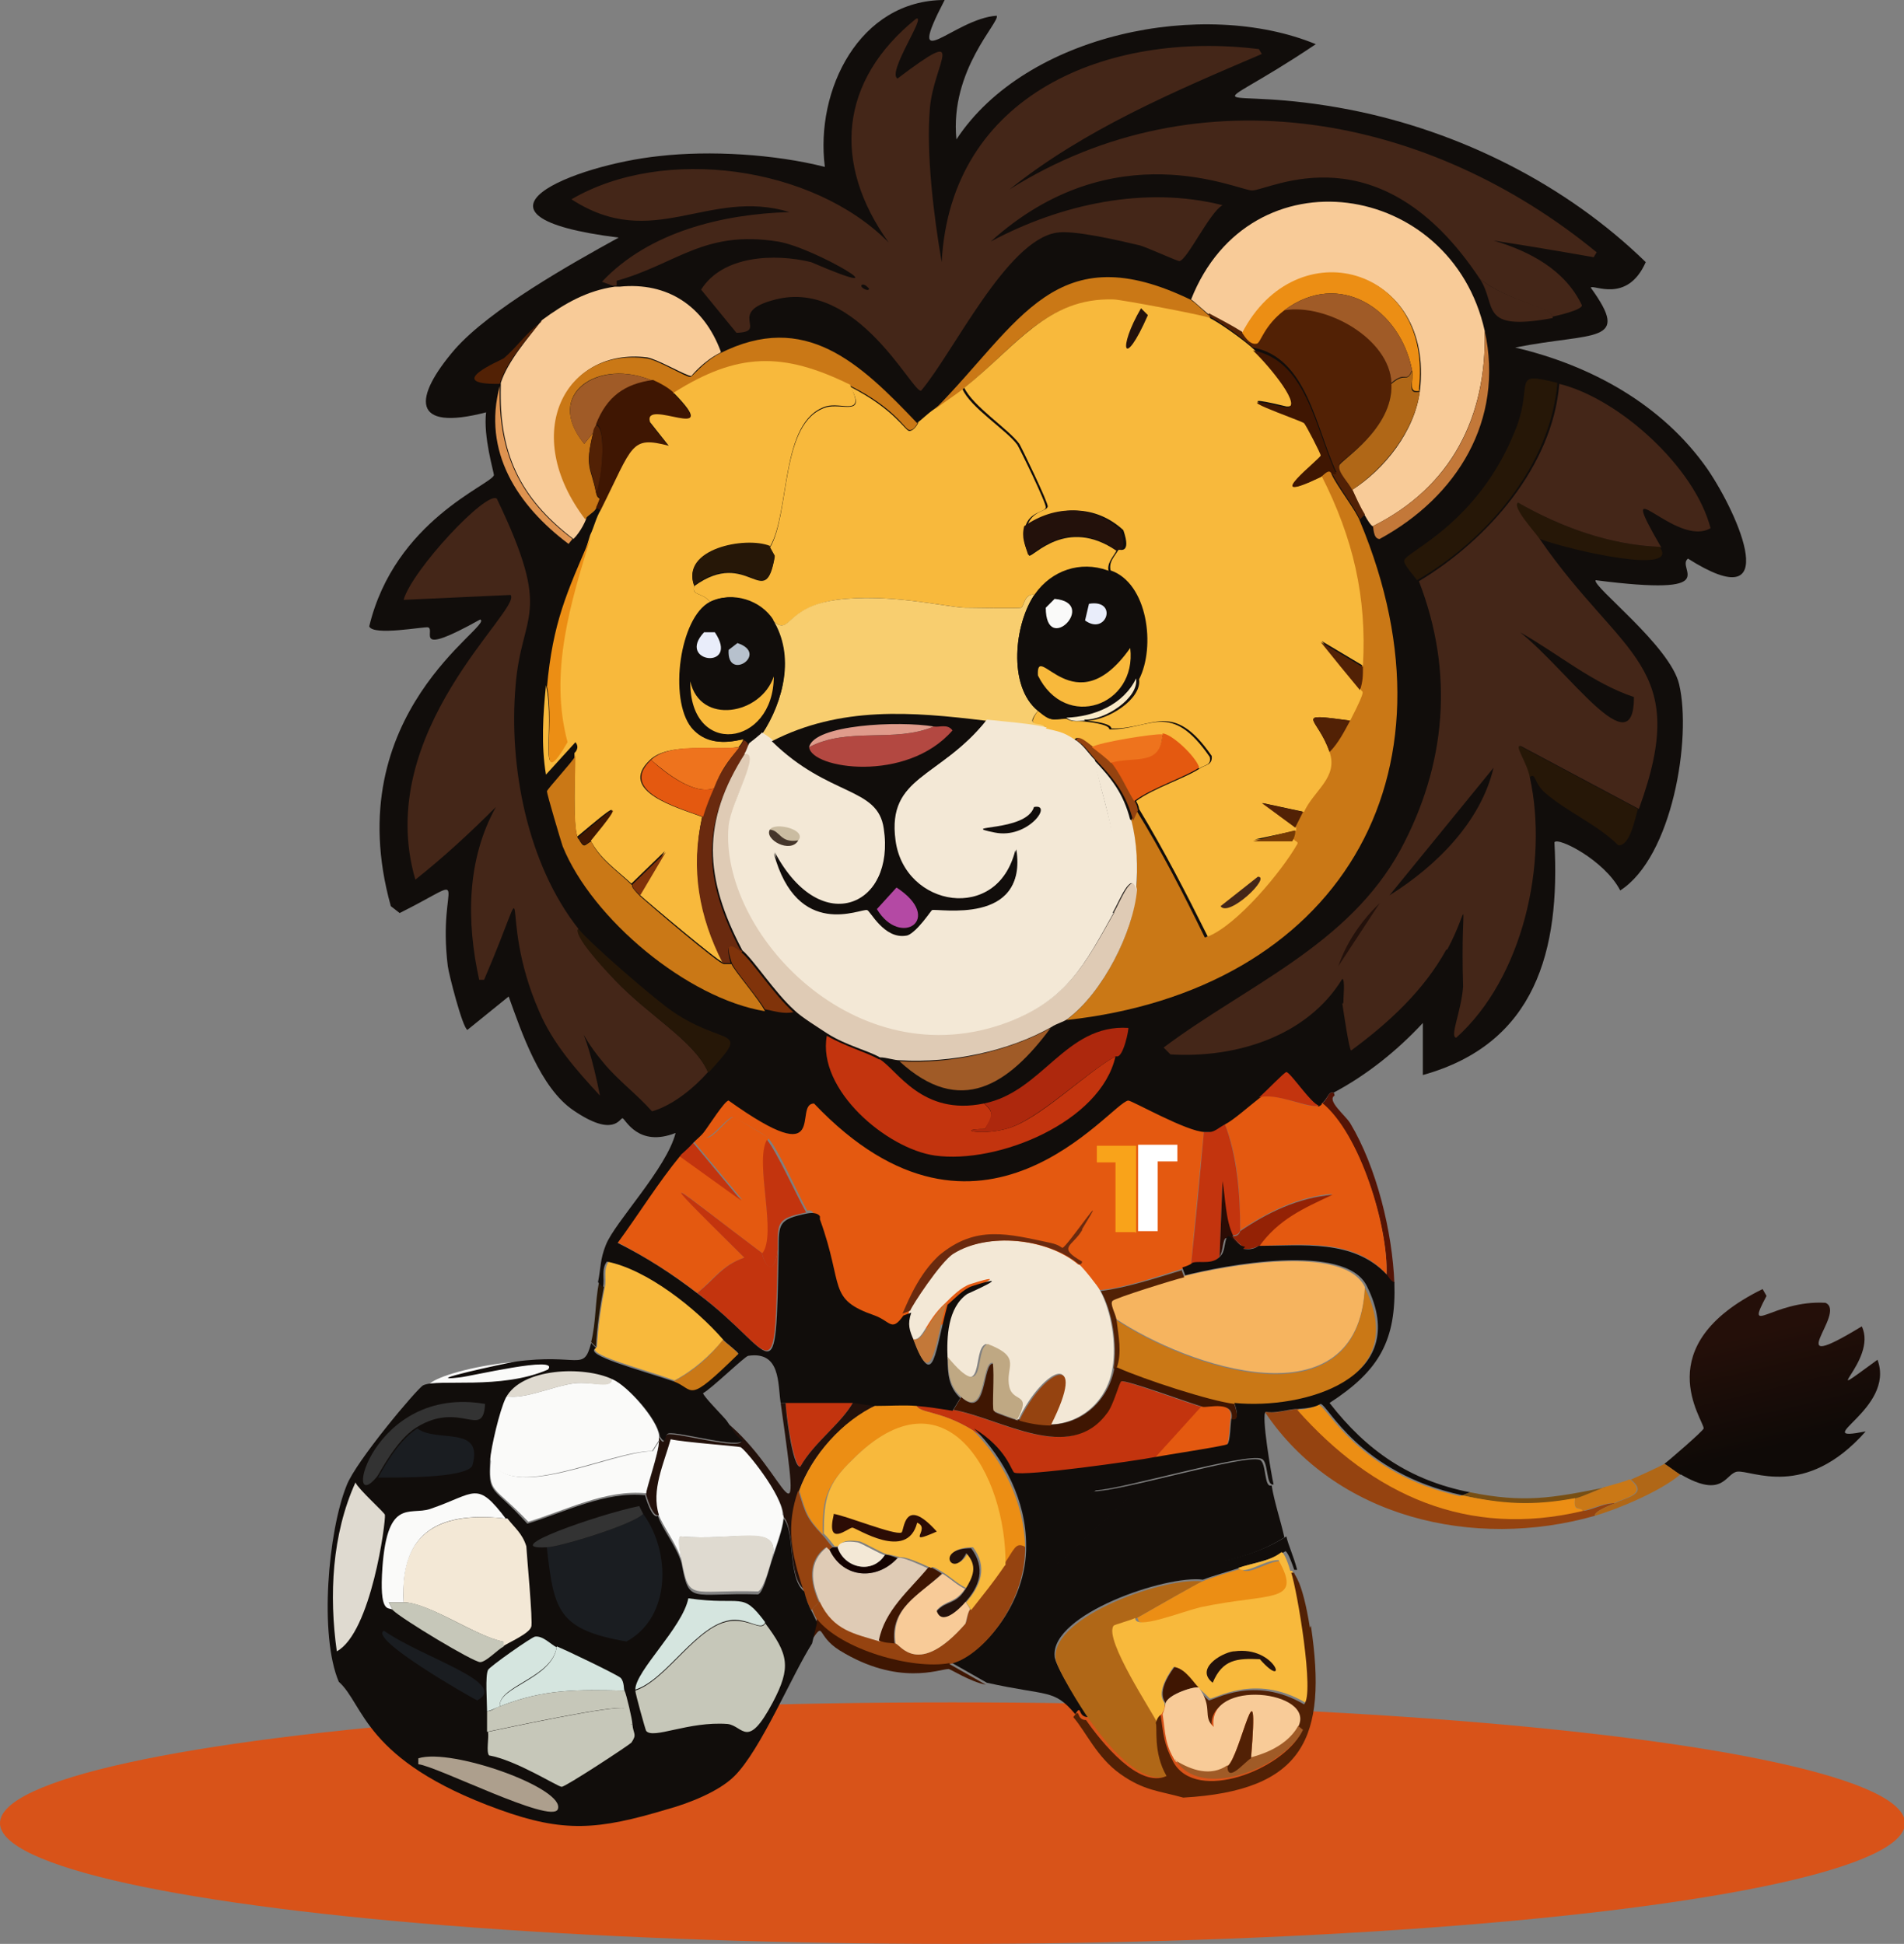 <?xml version="1.0" encoding="UTF-8"?> <svg xmlns="http://www.w3.org/2000/svg" xmlns:xlink="http://www.w3.org/1999/xlink" version="1.1" viewBox="0 0 193.9 198"><rect x="0" y="0" width="193.9" height="198" fill="#808080" stroke="none"/><defs><style> .cls-1 { fill: #ca7816; } .cls-2 { fill: #1a1d21; } .cls-3 { fill: #753a05; } .cls-4 { fill: #c37839; } .cls-5 { fill: #faebc8; } .cls-6 { fill: #b449a4; } .cls-7 { fill: #954310; } .cls-8 { fill: #b7c1cd; } .cls-9 { fill: #f6b45f; } .cls-10 { fill: #45362b; } .cls-11 { fill: #23110b; } .cls-12 { fill: #dfdad0; } .cls-13 { fill: #de9350; } .cls-14 { fill: url(#linear-gradient); } .cls-15 { fill: #c6c7b9; } .cls-16 { fill: #a05b27; } .cls-17 { fill: #80330a; } .cls-18 { fill: #6a2a0f; } .cls-19 { fill: #541406; } .cls-20 { fill: #f9a31a; } .cls-21 { fill: #442618; } .cls-22 { fill: #522105; } .cls-23 { fill: #2c0c05; } .cls-24 { fill: #ec8e14; } .cls-25 { fill: #fff; } .cls-26 { fill: #f3e8d6; } .cls-27 { fill: #140200; } .cls-28 { fill: #ee731d; } .cls-29 { fill: #bfa883; } .cls-30 { fill: #e45910; } .cls-31 { fill: #ad9f8d; } .cls-32 { fill: #f8b93c; } .cls-33 { fill: #c3340e; } .cls-34 { fill: #fafaf9; } .cls-35 { fill: #b34841; } .cls-36 { fill: #d5e5df; } .cls-37 { fill: #110d0b; } .cls-38 { fill: #b06717; } .cls-39 { fill: #3f1602; } .cls-40 { fill: #784f14; } .cls-41 { fill: #e09b8b; } .cls-42 { fill: #261707; } .cls-43 { fill: #f8ce6f; } .cls-44 { fill: #dfcbb5; } .cls-45 { fill: #ad280d; } .cls-46 { fill: #333; } .cls-47 { fill: #d85319; } .cls-48 { fill: #e9edfa; } .cls-49 { fill: #942205; } .cls-50 { fill: #cabca1; } .cls-51 { fill: #f8cb98; } </style><linearGradient id="linear-gradient" x1="178.4" y1="135.9" x2="181.1" y2="147.3" gradientUnits="userSpaceOnUse"><stop offset="0" stop-color="#240f09"></stop><stop offset="1" stop-color="#0f0a07"></stop></linearGradient></defs><g><g id="Layer_1"><g><ellipse class="cls-34" cx="49.9" cy="140.3" rx="6.5" ry="1.2" transform="translate(-22.4 10.1) rotate(-9.5)"></ellipse><g><ellipse class="cls-47" cx="97" cy="185.7" rx="97" ry="12.3"></ellipse><g><path class="cls-14" d="M171.1,150.2c-.5-.3-1-.7-1.6-1.1.3-.2,3.9-3.3,4-3.6,0-.9-5.8-8.4,6-14.2l.4.7c-2.3,4.3.6.4,6,.7,2.3,1-5,7.7,3.7,2.4,1.7,3.5-5.1,8.3,1.6,3.4,1.9,5.1-7.3,8.5-1.2,7.3-6.2,7-11.6,3.9-13.1,4.1-1.2.2-1.4,2.8-5.7.3Z"></path><path class="cls-19" d="M135.9,111.6c-.8.5,1.1,2,1.6,2.8,2.7,4.5,4.3,11.1,4.5,16.3-.4,0-.6-.6-.8-.8.2-4.8-2.7-14.4-6.6-17.5.5-.3.6-.9.9-1.1.4-.2.4.3.4.3Z"></path><path class="cls-30" d="M122.6,115.3q-.7,6.7-1.3,13.5c0,0,0,.2-1.1.5-2.6.8-5.7,1.9-8.2,2.1-.2-.4-1.8-2.4-2.1-2.6.3,0,.2-.3.3-.3,1,0,6.2-3.2,6.4-3.6.9-3-1.4,5.3-3.1,5.3-1.2,0-3.7,1.9-3.8,1.9-5.4.2-15.5,3.7-20.9,4.2-.2,0-.6-.6-1.6,0-.1,0-.1,0-.3.3-.6-.9-1.7-7.7-2.7-7.7-1.7,0,.3-4.2-1.4-4.1,0,0,.5-1.7-.6-1.5-.9-1.6-3-6.4-4-7.4-.1-.2-3.4-2.1-3.6-2.1-.7,0-3.1,3.6-3,1.3.4-.4,2.1-3.1,2.5-3.2,10.5,7.4,6.6.2,8.7.3,17,18,30.2,0,32-.3.4,0,6,3.1,7.8,3.2Z"></path><path class="cls-30" d="M134.3,112.6c.4-.2.2-.3.3-.3,3.9,3.1,6.8,12.7,6.6,17.5-3.3-3.7-8.6-3-13-2.9,2-2.8,4.5-3.9,7.5-5.3-3.5.3-6.5,1.8-9.4,3.7,0-3.6-.2-7.5-1.6-10.9.9-.4,2.5-1.9,3.4-2.6,1.7-.7,5.1,1.2,6.1.8Z"></path><path class="cls-30" d="M78.2,116.1c-1.4,2.4,1,9.8-.5,11.6-9.2-6.9-12-9.7-1.9.4-2.3.8-3,2.1-4.8,3.6-2.6-2-5.3-3.7-8.2-5.2,2.1-3,4-6,6.4-8.9l6.4,4.6-5-6c.3-.4.7-.7,1.1-1.1,0,2.3,2.3-1.3,3-1.3.2,0,3.4,2,3.6,2.1Z"></path><path class="cls-33" d="M122.4,143.3l-4.8,5.3c-2,.3-13.5,2-14.4,1.6-.3-.1-.7-2.4-4.1-4.5-3.4-2.1-5.5-1.7-5.8-2.6,1.2.1,2.5.3,3.7.5,4.9.9,11.8,5.5,15.6.4.6-.8,1.3-3.2,1.5-3.3.4-.2,7.3,2.4,8.3,2.6Z"></path><path class="cls-33" d="M77.6,127.7c.6,2,1.4,1.6,1.6-.5-.3,15.6-.2,10.5-8.2,4.5,1.8-1.4,2.5-2.8,4.8-3.6-10.2-10.1-7.3-7.3,1.9-.4Z"></path><path class="cls-33" d="M123.2,115.3c1.3,2.1,1,3,1.3,5l-.3,7.7c-.9,1.1-2.2.6-2.9.8q.7-6.7,1.3-13.5c.2,0,.4,0,.5,0Z"></path><path class="cls-33" d="M82.1,123.5c-3,.6-2.9,1-2.9,3.7-.2,2.1-1,2.6-1.6.5,1.6-1.9-.8-9.3.5-11.6.9,1,3.1,5.8,4,7.4Z"></path><path class="cls-33" d="M86.9,142.8c-1.2,2.2-4,4.1-5.4,6.6-.7,0-1.5-5.8-1.5-6.6,2.3,0,4.6,0,6.9,0Z"></path><path class="cls-33" d="M126.3,125.3s-.1.6-.8.5c-.8-1.6-.8-3.8-1.1-5.6-.4-2,0-2.9-1.3-5,.5,0,1-.5,1.6-.8,1.3,3.3,1.6,7.3,1.6,10.9Z"></path><g><g><path class="cls-34" d="M79.8,154.4c0,.9-.7,3-1.1,4,.6-3.2-3.9-1.4-9.4-1.9-.3.1,0,1.8.1,2.4-.5-1.7-1.9-3.4-2.4-4.8-.8-2.5.4-5.2,1.2-7.7,1.4.3,6.8.7,7.1.8.4.2,4.4,5,4.4,7.1Z"></path><path class="cls-12" d="M78.7,158.4c-.2.7-.9,3.5-1.5,3.7-6.9-.2-7,1.1-7.8-3.2-.1-.6-.5-2.2-.1-2.4,5.5.5,10-1.4,9.4,1.9Z"></path></g><path class="cls-11" d="M80,142.8c0,.8.7,6.7,1.5,6.6,1.4-2.5,4.2-4.4,5.4-6.6.8,0,1.6.2,2.4.3-3.5,1.7-6.6,5.1-7.9,8.7-1.3,3.5-.7,6.4.5,10.1-1.7-1.3-.9-6.1-2.1-7.4,0-2.2-4-7-4.4-7.1-.3-.1-5.8-.5-7.1-.8-.7,2.5-2,5.2-1.2,7.7-.6.4-1.3-2-1.3-2.1,0-.5,1.3-4.2,1.3-5.3,0-.2,0-.4,0-.5.7,1.1.4-.1.9-.3,1-.2,7.3,1.6,7.5.7-.8-.5-1.1-1.3-1.6-2,6.4,5.2,7.9,14.4,5.6-1.9h.5Z"></path><g><path class="cls-34" d="M67.1,146.2c0,.2,0,.4,0,.5l-.7,1.1c-4.4,0-14.6,5.4-16.5.8,0-1.4,1-5.1,1.6-6.4,1.9.4,4.7-1,7-1.3,1.8-.2,3.9.6,3.8-.5,1.5.7,4.6,4.1,4.8,5.8Z"></path><path class="cls-34" d="M67.1,146.8c0,1.1-1.3,4.8-1.3,5.3-4.1-.4-8.1,1.7-12,2.9-3.6-3.8-4.1-2.8-3.8-6.4,1.9,4.6,12.1-.7,16.5-.8l.7-1.1Z"></path><path class="cls-12" d="M62.3,140.4c.1,1.2-2,.3-3.8.5-2.3.3-5.1,1.7-7,1.3,1.5-3.1,7.9-3.2,10.9-1.9Z"></path></g></g><g><path class="cls-42" d="M61.5,131.1c-.4,2-.7,4-.8,6.1l-.5-.5c.5-2,.4-4.1.8-6.1l.5.5Z"></path><path class="cls-32" d="M73.7,136.4c-1.4,1.7-3.1,3.2-5,4.2-3.6-1.3-9.3-2.7-7.9-3.4.1-2,.4-4.1.8-6.1.2-.8-.2-1.8.4-2.6,4.1.9,9.1,4.8,11.8,7.9Z"></path><path class="cls-1" d="M68.6,140.7c2-1,3.7-2.5,5-4.2.2.2,1.6,1.2,1.6,1.5-5.4,5.3-4.4,3.6-6.6,2.8Z"></path></g><path class="cls-33" d="M69.2,117.6c.1-.2.5-.4,1.3-1.3l5,6-6.4-4.6Z"></path><g><path class="cls-7" d="M161.3,153.9c1.1-.2,2.1-.8,3.2-.8-.7.3-2.1.8-2.1,1.3-12.3,3.5-26.4.2-33.6-10.6,1.2.2,2.3-.2,3.4-.3,7.7,8.7,17.5,13.1,29.1,10.3Z"></path><path class="cls-38" d="M169.5,149.1c.5.3,1,.7,1.6,1.1-2,1.7-6.3,3.5-8.7,4.2,0-.5,1.4-1,2.1-1.3,1.2-.6,3.4-.9,1.6-2.4.7-.3,2.9-1.3,3.4-1.6Z"></path><path class="cls-1" d="M166,150.7c1.8,1.5-.4,1.8-1.6,2.4-1.1,0-2.1.5-3.2.8-.3-.5-1,.1-.8-1.3.8-.2,2.2-.8,2.9-1.1.7-.2,2.2-.6,2.6-.8Z"></path><path class="cls-40" d="M163.4,151.5c-.7.2-2.1.9-2.9,1.1-4.4.9-7.3.7-11.6-.3l.8-.3c5.5,1.1,8.3.6,13.8-.5Z"></path><path class="cls-24" d="M148.8,152.3c4.3.9,7.2,1.1,11.6.3-.2,1.5.5.8.8,1.3-11.7,2.8-21.4-1.6-29.1-10.3,1.8-.1,2.1-.6,2.2-.5.9.2,4,7,14.4,9.3Z"></path></g><path class="cls-30" d="M125.3,144.6c-.1.5-.1,2.4-.4,2.6-.3.3-6.3,1.2-7.3,1.3l4.8-5.3c.5.1,3.3-.6,2.9,1.3Z"></path><path class="cls-49" d="M128.2,126.9c-.1,0-.5.4-1.6.3-.2-.5-.8-.8-1.1-1.3.7.1.8-.5.8-.5,2.8-1.9,5.9-3.4,9.4-3.7-3,1.4-5.5,2.5-7.5,5.3Z"></path><g><path class="cls-9" d="M139,131.1c-.7,14.1-18.1,8.1-25.4,3.2,0-.5-.7-1.5-.4-1.9.2-.3,6.4-2.2,7.3-2.4,4-1,16.3-3.4,18.5,1.1Z"></path><path class="cls-1" d="M125.5,143.1c-2.5-.3-9.2-2.5-11.9-3.7.6-1.7.2-3.4,0-5,7.3,4.9,24.7,10.9,25.4-3.2,4.7,9.4-6.4,12.6-13.5,11.9Z"></path><path class="cls-22" d="M120.3,129.3l.3.8c-.9.2-7,2.1-7.3,2.4-.3.3.3,1.3.4,1.9.2,1.7.6,3.4,0,5h-.3c.4-2.4-.1-5.8-1.3-7.9,2.5-.3,5.6-1.3,8.2-2.1Z"></path></g><path class="cls-23" d="M125.5,125.9c.3.5.8.8,1.1,1.3-1-.2-1.4-1.1-1.7-1.1-.4,0-.3,1.3-.7,1.9l.3-7.7c.3,1.7.3,4,1.1,5.6Z"></path><g><path class="cls-37" d="M126.6,127.2c1.1.2,1.5-.3,1.6-.3,4.4,0,9.6-.7,13,2.9.2.2.4.7.8.8.2,5.9-1.5,9-6.6,12.3,3.8,4.9,8.2,7.9,14.3,9.1l-.8.3c-10.5-2.3-13.6-9.1-14.4-9.3-.1,0-.4.4-2.2.5-1.1,0-2.3.5-3.4.3-.5.2.6,6.6.8,7.4-.8.2-.5-2.3-1.2-2.6-1.5-.7-14.2,3.1-16.9,3.2-2.1,1.3,3.4-.2,3.8.4l-7.7,7.1c7.6.3,16.6,1.4,23.3-2.8.2.9.7,1.9,1.1,3.4h-.3c-.1-.3-.6-1.8-.9-1.9-1.3.9-2.9,1.1-4.4,1.6-1.1.4-3,.9-4,1.3-3.7-.5-15.5,3.5-15.1,7.8,0,.9,2.7,5.1,3.4,6.2-1.1,0-.6-1.4-1.3-.3-2.2-2.6-2.7-1.8-9-3.2l-3.7-2.1c3.1-.6,7.8-5.9,7.7-11.9,0-4.5-2.2-8.8-5.3-11.9,3.4,2.1,3.8,4.4,4.1,4.5,1,.4,12.4-1.2,14.4-1.6,1-.2,7-1.1,7.3-1.3.3-.3.3-2.1.4-2.6,0,0,1,.4.3-1.6,7.1.7,18.2-2.5,13.5-11.9-2.2-4.5-14.6-2.1-18.5-1.1l-.3-.8c1-.3,1-.5,1.1-.5.8-.2,2.1.3,2.9-.8.4-.5.3-1.8.7-1.9.3,0,.7.9,1.7,1.1Z"></path><g><path class="cls-37" d="M129.5,151.3c.3,1.8.9,3.5,1.3,5.3-6.7,4.2-15.7,3.1-23.3,2.8l7.7-7.1c-.5-.6-5.9.9-3.8-.4,2.8,0,15.4-3.8,16.9-3.2.7.3.4,2.9,1.2,2.6Z"></path><path class="cls-37" d="M128.6,153.6c3.5,1.7-5.8,2.9-9.7,2.8-.4-1.2,8.5-2.5,9.7-2.8Z"></path></g></g><g><path class="cls-26" d="M109.9,128.8c.4.3,1.9,2.2,2.1,2.6,1.2,2.2,1.7,5.5,1.3,7.9-.5,3.3-3.1,5.7-6.4,5.8,3.9-7.7-.6-5.9-3.2-.5,0,0-.2,0-.3,0,1.5-2.8-.4-1.7-.8-3.3-.5-2.1,1.4-3-2.2-4.4-1.5.5.1,6.4-4.1,1.3-.1-2.2,0-5.3,2-6.6.2-.1,5.2-2.3.5-.8-.9.3-1.8,1.2-2.5,1.9-2.1,1.9-2.3,4-3.4,3.7-.4-1.1-.6-1.7-.3-2.9.1-.4,3.1-5,4.4-5.8,3.5-2.2,9.6-1.6,12.8,1.1Z"></path><path class="cls-39" d="M103.6,144.6c0,0,.2,0,.3,0,1,.3,2.1.6,3.2.5,3.2-.1,5.8-2.5,6.4-5.8h.3c2.7,1.2,9.4,3.4,11.9,3.7.7,2-.2,1.5-.3,1.6.4-2-2.4-1.2-2.9-1.3-1.1-.3-7.9-2.8-8.3-2.6-.2,0-.8,2.5-1.5,3.3-3.8,5.1-10.7.5-15.6-.4l.8-1.3c2.7,2.5,2.1-3.7,3.3-3.4.3,1.2,0,4.6.1,4.9,0,.1,2,.8,2.4.9Z"></path><path class="cls-29" d="M103.6,144.6c-.4-.1-2.3-.8-2.4-.9-.2-.3.1-3.7-.1-4.9-1.2-.2-.6,5.9-3.3,3.4-1.2-1.1-1.2-2.5-1.3-4,4.2,5.1,2.6-.9,4.1-1.3,3.6,1.4,1.7,2.3,2.2,4.4.4,1.6,2.3.5.8,3.3Z"></path><path class="cls-18" d="M110.2,125.3c-1,1.7-2.6,1.7,0,3.2,0,0,0,.3-.3.3-3.2-2.7-9.3-3.3-12.8-1.1-1.3.8-4.3,5.4-4.4,5.8l-.8.3c.2-.3,1.3-3.5,3.4-5.6.1-.1.3-.3.3-.3,3.8-3.2,7.1-2.2,11.4-1.3.9.2,1.1.5,1.2.5.4,0,5.2-7.1,2-1.9Z"></path><path class="cls-7" d="M107,145.2c-1,0-2.2-.2-3.2-.5,2.6-5.4,7.1-7.2,3.2.5Z"></path></g><g><path class="cls-38" d="M122.4,161.1c-.3.1-5.2,2.9-6.6,3.7-.4.2-2.2.7-2.2.8-1.1,1.4,4.1,9,4.4,9.8.1.4-.3,3,1.1,5.4-2.8,1.4-6.6-3.4-8.2-5.7-.8-1.1-3.4-5.3-3.4-6.2-.4-4.3,11.4-8.4,15.1-7.8Z"></path><path class="cls-24" d="M115.8,164.8c1.4-.8,6.3-3.6,6.6-3.7.9-.4,2.9-1,4-1.3.7.8,2.6-.8,4.1-.8,2.5,4.5-.8,3.3-7.9,4.8-2.1.4-6.8,2.3-6.7,1.1Z"></path><g><path class="cls-32" d="M131.6,160c.7,1.8,2.5,12.4,1.3,13.4-5.1-3-9.2-.3-9.7-.4,0,0-.9-.9-1.2-1.1-.5-.4-1.3-2-2.5-2.1-2,2.8-.9,3.5-.9,3.7,0,.5,0,.6-.3,1.1,0,0-.3.1-.5.8-.3-.8-5.4-8.4-4.4-9.8,0-.1,1.9-.6,2.2-.8,0,1.3,4.6-.6,6.7-1.1,7.1-1.5,10.4-.3,7.9-4.8-1.5,0-3.4,1.6-4.1.8,1.4-.5,3.1-.6,4.4-1.6.3,0,.8,1.5.9,1.9Z"></path><path class="cls-39" d="M122.1,171.9c-.4-.2-3.2.7-3.4,1.6,0-.2-1.1-1,.9-3.7,1.2.2,2,1.7,2.5,2.1Z"></path><path class="cls-11" d="M125.7,168.2c4.3-.6,5.6,4.2,2.6.8-2.3-.1-3.8,0-4.8,2.4-1.8-1.4.8-3,2.1-3.2Z"></path></g><g><path class="cls-22" d="M133.5,165.6c1.7,11.4-.7,16.8-13,17.5-2.5-.7-4-.7-6.4-2.4-2.4-1.7-3.5-4.3-4.8-5.8.8-1.1.2.3,1.3.3,1.6,2.3,5.4,7,8.2,5.7-1.4-2.4-.9-5-1.1-5.4.2-.7.5-.8.5-.8.3,2,.3,2.9,1.3,4.8,2.4,4.2,11.1.7,13-3l-.5-.4c1.9-3.7-9.3-5-8.6,0-1.1-1.1,0-1.9-1.5-4,.3.2,1.1,1,1.2,1.1.5,0,4.6-2.6,9.7.4,1.1-1-.7-11.6-1.3-13.4h.3c0,.3.8.6,1.6,5.6Z"></path><path class="cls-51" d="M122.1,171.9c1.5,2.1.3,2.9,1.5,4-.7-5,10.5-3.7,8.6,0-1.2,2.4-4.5,3-4.8,3.2.9-10.8-1.1-.1-2.4.8-1.7,1.2-3.7.5-5.3-.5-1.1-1.8-1-2.8-1.3-4.8.2-.5.2-.6.3-1.1.2-.9,3-1.8,3.4-1.6Z"></path><path class="cls-16" d="M119.7,179.3c1.6,1,3.6,1.7,5.3.5,0,1.8,1.8-.5,2.4-.8.3-.1,3.5-.8,4.8-3.2l.5.4c-1.9,3.8-10.5,7.3-13,3Z"></path><path class="cls-22" d="M127.4,179.1c-.6.3-2.4,2.6-2.4.8,1.3-.9,3.3-11.6,2.4-.8Z"></path></g></g><g><path class="cls-24" d="M89.3,143.1c1.3,0,2.7-.1,4,0,.3.9,2.4.5,5.8,2.6,3.1,3.1,5.2,7.4,5.3,11.9-.9-.5-1,.3-2.1,1.9,0-9.2-6.1-20.3-15.6-10.7-2.6,2.6-3,4-2.9,7.5-1.6-1.7-1.7-2.2-2.4-4.5,1.3-3.6,4.4-7.1,7.9-8.7Z"></path><path class="cls-7" d="M104.4,157.6c0,6-4.6,11.3-7.7,11.9-3.8.7-11.1-1.4-13.5-4.5,0,0-.4-.8-.5-1.1l.8-.8c1.4,2.9,3.5,3.1,6.1,4,.8.2,1,.1,1.6.3.5.1,2.3,3.5,7.1-2,.2-.2.2-1.1.5-1.5,1.4-1.8,2.1-2.6,3.4-4.5,1.1-1.6,1.2-2.3,2.1-1.9Z"></path><path class="cls-7" d="M83.7,156.3c.4.4.7.9,1.1,1.3-.4.1-.2.3-.3.3-.2,0-.4-.3-.4-.3-1.9,1.4-1.6,3.6-.7,5.6l-.8.8c-.4-.7-.6-1.4-.8-2.1-1.2-3.6-1.8-6.5-.5-10.1.7,2.3.8,2.8,2.4,4.5Z"></path><path class="cls-39" d="M96.7,169.5l3.7,2.1c-1.6-.3-3.6-1.6-3.8-1.6-.9,0-5.1,1.8-11.1-1.9-2.4-1.5-1.5-3-2.8-1.1l.5-2.1c2.4,3.1,9.7,5.2,13.5,4.5Z"></path><path class="cls-44" d="M84.5,157.9c1.4,2.9,4.8,3.1,6.9.8.2,0,.2-.3,3.2,1.1-2,2.3-4.4,4.3-5,7.4-2.6-.8-4.7-1.1-6.1-4-.9-2-1.2-4.1.7-5.6,0,0,.2.3.4.3Z"></path><path class="cls-51" d="M98.3,161.8c-1.1,1.6-1.9,1.1-2.9,2.2.5,1.5,2.2-.1,2.9-.9l.5.8c-.3.4-.4,1.3-.5,1.5-4.8,5.5-6.6,2.1-7.1,2-.5-3.7,2.4-5,4.8-7.1.8.5,1.5,1.2,2.4,1.6Z"></path><path class="cls-39" d="M95.9,160.3c-2.3,2.2-5.3,3.5-4.8,7.1-.6-.1-.8,0-1.6-.3.6-3.1,3.1-5.1,5-7.4.2.1-.3-.5,1.3.5Z"></path><path class="cls-27" d="M85.3,157.6c.6,2.1,3.5,2.8,4.8.8,0,0,0-.2,1.3.3-2.1,2.3-5.5,2.1-6.9-.8,0,0-.1-.1.3-.3.1,0,.4,0,.5,0Z"></path><g><path class="cls-32" d="M102.3,159.5c-1.3,1.9-2,2.7-3.4,4.5l-.5-.8c1.5-1.7,2.2-3.6.7-5.6-3.9,0-1.8,3.2-.5.5,1.2,1.3.7,2.4-.1,3.7-.9-.4-1.6-1.1-2.4-1.6-1.6-1-1.1-.4-1.3-.5-3-1.4-3-1-3.2-1.1-1.4-.4-1.3-.2-1.3-.3-.5-.1-2.5-1.3-2.8-1.3-2-.3-1.9.5-2,.5-.2,0-.4,0-.5,0-.3-.4-.7-.9-1.1-1.3,0-3.5.3-5,2.9-7.5,9.5-9.6,15.7,1.5,15.6,10.7Z"></path><path class="cls-23" d="M84.9,154.2c1.3.2,6.2,2.2,6.9,1.9.3-.1.2-3.9,3.6-.1-3.4,1.5-.5-.3-2-.9-1,4-6.2.5-6.6.5-.4,0-2.7,2.1-1.9-1.3Z"></path><path class="cls-11" d="M98.3,163.2c-.7.8-2.4,2.4-2.9.9,1-1.1,1.9-.6,2.9-2.2.8-1.3,1.3-2.4.1-3.7-1.3,2.7-3.3-.5.5-.5,1.5,2,.9,3.9-.7,5.6Z"></path></g><path class="cls-26" d="M90.1,158.4c-1.3,2-4.1,1.3-4.8-.8.1,0,0-.8,2-.5.3,0,2.3,1.2,2.8,1.3Z"></path></g><g><path class="cls-37" d="M135.9,111.6s0-.5-.4-.3c-.3.2-.4.7-.9,1.1,0,0,.1.1-.3.3-.8-.3-2.9-3.4-3.3-3.4-.2,0-2,2.1-2.8,2.6-.9.7-2.6,2.2-3.4,2.6-.6.3-1.1.8-1.6.8-.2,0-.4,0-.5,0-1.8,0-7.4-3.2-7.8-3.2-1.8.2-15,18.2-32,.3-2.2,0,1.8,7.2-8.7-.3-.4,0-2.1,2.7-2.5,3.2-.3.4-.7.7-1.1,1.1-.8.9-1.2,1.1-1.3,1.3-2.3,2.8-4.2,5.9-6.4,8.9,3,1.5,5.6,3.2,8.2,5.2,8,6,7.9,11.1,8.2-4.5,0-2.7,0-3.1,2.9-3.7,1.1-.2,1.3.3,1.3.3v.3c2.5,6.9.7,8.1,5.6,9.8,1.6.6,1.7,1.7,2.9,0l.8-.3c-.4,1.2-.2,1.8.3,2.9,2,5.2,2.1,1,3.4-3.7.7-.6,1.6-1.6,2.5-1.9,4.7-1.5-.3.7-.5.8-2,1.4-2.1,4.4-2,6.6,0,1.5.1,2.9,1.3,4l-.8,1.3c-1.2-.2-2.5-.4-3.7-.5-1.2-.1-2.7,0-4,0-.7,0-1.6-.2-2.4-.3-2.3,0-4.6,0-6.9,0h-.5c-.3-2,0-5.3-3.3-4.8-.3,0-3.8,3.4-4.6,3.8,0,.3,2,2.3,2.4,2.8.5.7.8,1.5,1.6,2-.2.9-6.5-.9-7.5-.7-.5.1-.2,1.4-.9.3-.2-1.7-3.2-5.1-4.8-5.8-2.9-1.4-9.3-1.2-10.9,1.9-.6,1.2-1.5,5-1.6,6.4-.2,3.6.3,2.5,3.8,6.4,3.9-1.2,7.9-3.3,12-2.9,0,.1.7,2.5,1.3,2.1.4,1.3,1.9,3.1,2.4,4.8.8,4.3.9,3,7.8,3.2.6-.2,1.2-3,1.5-3.7.3-1,1.1-3.1,1.1-4,1.2,1.3.4,6.1,2.1,7.4.2.8.4,1.4.8,2.1.1.2.5,1,.5,1.1l-.5,2.1c-2.1,3.3-5.2,10.8-7.9,13.5-1.6,1.6-4.7,2.8-6.9,3.4-7,2.1-10.5,2.4-17.1,0-13.8-5-13.7-10.7-16.3-13-2-4.7-1.1-15.3.8-20,.9-2.4,7.2-9.9,7.8-10.2,1.5-.7,7.9.5,12.7-1.6,1.3-1.5-7.9.7-9,.8-4.3.5,4.5-1.4,5.6-1.6,6.6-.9,7,1.1,7.8-1.9l.5.5c-1.4.7,4.4,2.2,7.9,3.4,2.2.8,1.2,2.5,6.6-2.8,0-.2-1.4-1.2-1.6-1.5-2.7-3.1-7.7-7.1-11.8-7.9-.6.8-.2,1.8-.4,2.6l-.5-.5c.3-1.5.2-2.3.8-3.8.9-2.3,6.2-7.8,7.1-11.4-3.8,1.5-5.1-1.4-5.4-1.5-.3,0-.9,2-5-.8-3.4-2.3-5.3-8-6.6-11.6l-4.2,3.4c-.5-.2-1.9-5.7-2-6.5-1.1-9,2.9-9.3-4.9-5.4l-.9-.7c-5.5-19.7,10.6-28.6,9.1-29.2-7,3.9-4.5,1.1-5.3.8-.4-.1-5.6.9-6-.1,2.6-10.8,12.4-14.4,12.7-15.4,0-.3-1.1-3.9-.8-6.4-7.7,2-7.4-1.5-3.2-6.4,3.6-4.1,11.8-8.7,16.7-11.4-17.6-2.2-4.5-7.4,4.1-8.3,5.2-.6,11.8-.2,16.9,1.1C83,9.2,87.5,0,96.2,0c-4.2,8.1.9,1.9,5.3,1.6.4.6-4.8,5.5-4.1,12.6C104.5,3.4,122.6-.2,134,4.5c-12.2,8.2-10.7,3.9,3.6,6.7,11.1,2.2,21.9,7.6,30,15.5-1.9,4.3-5.4,2.2-5.6,2.6,4.2,5.8.3,4.5-7.7,6.1,7.7,1.8,15,5.8,19.6,12.4,3.2,4.7,7.8,15.3-2,9.1-1.3,1,3.9,3.9-9.4,2.2-.4.6,7.6,6.7,8.5,10.6,1.3,5.5-.7,17.6-6,21-1.6-3.1-6.4-5.5-6.7-4.9.6,11-1.9,20.5-13.4,23.7v-5.3c-2.6,2.8-5.7,5.3-9.1,7.1Z"></path><g><path class="cls-37" d="M81.7,124h.7c.7,1.6,2.6,9.5,2.9,9.9,1.3,2.1,12,4.2,8.9,8.6-3.5.4-3.1-1.2-3.4-1.3-1.1-.3-7.7,0-8.1-.7-.3-.8,0-12.6-.9-16.5Z"></path><g><path class="cls-33" d="M89.6,107.9c1.8,1.1,4.3,5.8,10.6,4.5,1.2,1,.8,1.5.1,2.6-3,0-.6.7,2.1,0,3.3-.8,8.1-5.7,11.2-7.4-1.5,6.7-12,11-18.4,10.1-4.9-.7-12-6.7-11-12.2,1.9,1.1,4.1,1.7,5.3,2.4Z"></path><path class="cls-45" d="M113.6,107.6c-3.1,1.7-8,6.6-11.2,7.4-2.7.7-5.1,0-2.1,0,.6-1.2,1.1-1.7-.1-2.6,6-1.2,8.3-8.1,14.7-7.7.1,0-.5,3.1-1.2,2.9Z"></path></g><path class="cls-16" d="M107,104.7c-4.3,5.8-9.2,9.1-15.4,3.4,5,.3,10.9-.9,15.4-3.4Z"></path><g><path class="cls-12" d="M36.2,151c.3.7,3,3.1,3,3.3.1.7-1.4,12-4.9,13.9-.8-5.7-.5-11.9,1.9-17.2Z"></path><g><path class="cls-15" d="M77.9,165.3c2.4,3.2,2.7,4.5.8,8.1-2.6,4.9-3,2.4-4.6,2.2-4-.3-7.6,1.6-8.3.7-.1-.2-1.1-3.8-1.1-4.1,3.3-1.1,6.4-6.9,9.9-7.1,1.8-.1,2.9,1,3.3.3Z"></path><path class="cls-36" d="M77.9,165.3c-.4.8-1.6-.4-3.3-.3-3.6.3-6.7,6.1-9.9,7.1,0-1.9,4.8-6.3,5.4-9.3,5.6.8,5.4-.8,7.8,2.4Z"></path></g><path class="cls-31" d="M42.6,179.1c3.4-1.1,15.1,3.1,14.2,5.2-.7,1.5-12.3-4.4-14.2-4.6v-.5Z"></path><g><path class="cls-26" d="M51.7,154.7c.7.9,1.5,1.5,1.9,2.8,0,.4.7,7.8.5,8.2-.2.7-2.3,1.6-2.9,2v-.5c-2.7-.5-7.4-3.9-10.1-4-.5-7.4,4-9.3,10.6-8.5Z"></path><path class="cls-34" d="M51.7,154.7c-6.6-.8-11,1-10.6,8.5-.5,0-1,0-1.5,0l.4.8c-.3-.4-1.3.6-1.1-3.6.4-8,2.8-6,4.9-6.7,4.7-1.6,4.7-3,7.8,1.1Z"></path><path class="cls-15" d="M41.1,163.2c2.6,0,7.3,3.5,10.2,4v.5c-.6.3-1.8,1.6-2.4,1.6-.7,0-8-4.4-8.9-5.3l-.4-.8c.5,0,1,0,1.5,0Z"></path></g><g><path class="cls-15" d="M64.4,175.6c.1,1.1.5,1-.1,1.9-.3.3-6.7,4.5-7.1,4.5-.4,0-4.6-2.7-7.4-3.2-.3-.4,0-1.7-.1-2.4,2.4-.5,12.6-2.7,13.9-2.4.5.1-.2,1.8.9,1.6Z"></path><path class="cls-15" d="M63.6,172.2c.2.4.8,3,.8,3.4-1.2.2-.4-1.4-.9-1.6-1.3-.3-11.5,1.9-13.9,2.4,0-.7,0-1.4,0-2.1.5,0,.9-.4,1.3-.5,4.6-1.8,7.9-1.7,12.7-1.6Z"></path><path class="cls-36" d="M63.6,172.2c-4.8-.1-8.1-.2-12.7,1.6-.2-2,5.4-2.8,5.8-6.1.8.3,6.2,2.9,6.5,3.2.4.4.3,1.2.4,1.3Z"></path><path class="cls-36" d="M56.7,167.7c-.4,3.2-6,4-5.8,6.1-.5.2-.8.4-1.3.5,0-1-.2-3.6.1-4.2.1-.3,4.5-3.4,4.8-3.4.8-.1,1.6.8,2.2,1.1Z"></path></g><g><path class="cls-2" d="M38.5,150.5c.2-.3,1.9-3.7,4-5,2,1.5,6.8-.4,5.6,3.8-.7,1.3-7.9,1.2-9.5,1.2Z"></path><path class="cls-46" d="M42.4,145.4c-2.1,1.3-3.8,4.8-4,5-3.6,4.4-.6-9.4,11-7.4-.2,3.7-2.5-.4-7,2.4Z"></path></g><path class="cls-2" d="M39.1,166.1c4,2.8,12.8,5.3,9.5,7.1-1-.5-11.1-6.3-9.5-7.1Z"></path><g><path class="cls-2" d="M55.7,157.6c1.2,0,8.8-2.3,9.8-3.4,2.8,3.8,2.9,10.5-1.7,13-6.9-1.2-7.4-3.1-8.1-9.5Z"></path><path class="cls-46" d="M65.5,154.2c-1,1.1-8.6,3.4-9.8,3.4-5.2.3,5.1-3.3,9.4-4.2l.4.8Z"></path></g></g><path class="cls-37" d="M80.4,108.9c1.8-.2,0,8.9-3.6,3.8q1.8-1.9,3.6-3.8Z"></path><path class="cls-37" d="M128.1,110.2c1.2.8-4.4,4.5-4.8,4.5-.8.1-6.2-1.5-4.8-2.4,4.5,2.1,5.7.3,9.5-2.1Z"></path><path class="cls-33" d="M134.3,112.6c-.9.4-4.4-1.4-6.1-.8.7-.6,2.6-2.6,2.8-2.6.4,0,2.5,3.2,3.3,3.4Z"></path><path class="cls-4" d="M93,136.4c1.1.3,1.3-1.8,3.4-3.7-1.3,4.7-1.5,8.9-3.4,3.7Z"></path><g><path class="cls-21" d="M58.9,94.6c-.5.5,2.5,3.9,3.7,5.2,3.5,3.7,8.1,6.2,9.5,9.4-1.4,1.6-3.6,3.4-5.7,4-1.5-1.7-3.5-3.2-4.9-4.9-3.3-3.9-2-4.8-.4,3.3-2.4-2.6-4.8-5.3-6.2-8.6-4.5-10.3-.2-15.8-5.6-3.2h-.5c-1.3-5.9-1.3-12.2,1.7-17.6-2.6,2.6-5.3,5.1-8.2,7.4-4.4-15.1,10.9-27.5,9.7-29l-10.9.5c.9-3.1,8.5-11.2,9.5-10.3,5.8,12.1,2.5,11.4,1.9,19.1-.7,8.2,1.2,18.1,6.4,24.7Z"></path><path class="cls-42" d="M158.6,39c-.7,8.4-7.2,16-14.3,20.1,0-.1-1.4-1.6-1.3-2,.1-.9,7.6-3.7,11.4-13.5,1.8-4.7-.6-5.8,4.2-4.6Z"></path><path class="cls-42" d="M166.8,82.4c-.3,1-.8,3.8-2,3.7-2.1-2.1-5.2-3.4-7.4-5.3-1.3-1.1-.9-2.2-1.7-1.6-.4-1.6-1.7-3.3-.9-3.2l12,6.4Z"></path><path class="cls-21" d="M147.3,96.7c-2.3,4.2-5.9,7.5-9.7,10.3-.2,0-.8-4.1-.9-4.8,3.6,0,7.3-4.7,10.6-5.6Z"></path><path class="cls-42" d="M72.1,109.2c-1.4-3.2-6-5.7-9.5-9.4-1.2-1.2-4.3-4.6-3.7-5.2,1.2,1.5,7.9,7.3,9.7,8.5,5.4,3.6,7.9,1.4,3.6,6.1Z"></path><path class="cls-42" d="M169,55.7c2.2,2.9-8.9.4-12.2-.8-.4-.5-3-3.3-2.2-3.7,4.4,2.5,9.3,4.3,14.4,4.5Z"></path><path class="cls-21" d="M158.1,32.4c-7.6,1.4-5.6-1.3-7.4-4,3,2.4,7.6,2.8,7.4,4Z"></path><g><path class="cls-21" d="M158.1,32.4c.2-1.1-4.4-1.6-7.4-4-10.2-15.4-21.4-9-23.2-9-1.4,0-14.1-6.1-26.6,5.2,7.1-3.8,15.7-5.7,23.6-3.7-1.3.7-3.6,5.6-4.4,5.7-.2,0-3.3-1.4-4-1.6-2.1-.5-6.8-1.6-8.5-1.3-5.1.8-10.5,12.2-13.8,16.1-.9.2-6.5-11.4-14.8-9.3-5.2,1.3-.6,3.3-4,3.4l-3.6-4.4c2.2-3.5,7.5-3.7,11.2-2.8,10.2,4.4.4-1.5-3.4-2.1-7.5-1.2-10.3,2.3-16.4,4v.5s-.2,0-.4,0l-1.1-.4c4.8-5.1,12.3-6.9,19.1-7.1-8.3-2.5-13.9,4.1-22.2-1.3,9.4-5.5,24.6-3.4,32.3,4.4l.5.4-.5-.4c-5.8-8.1-5-16.5,2.8-22.8,1.1-.4-3,5.5-1.9,6.1,7.4-5.6,3.7-1.6,3.3,3-.4,4.6.4,11.1,1.2,15.7.9-17.1,16.9-23.6,32.3-21.7l.3.5c-8.9,3.8-18.1,7.7-25.7,13.8,19.4-12.2,42.9-7.5,59.8,6.4l-.3.5q-5.1-.9-10.2-1.7c3.7,1.1,7.3,3,9,6.6,0,.5-2.7,1.1-3.2,1.2Z"></path><path class="cls-37" d="M87.8,29c.3-.1.7.4.7.4,0,.4-1.1-.2-.7-.4Z"></path><path class="cls-37" d="M90.6,24.7l.5.4-.5-.4Z"></path></g><g><path class="cls-21" d="M169,55.7c-5.1-.2-10-2-14.4-4.5-.7.4,1.9,3.2,2.2,3.7,8.4,12.2,15.5,12.7,10.1,27.5l-12-6.4c-.8-.2.6,1.6.9,3.2,1.9,8.7-.7,20.4-7.5,26.5-.7-.1.5-2.6.7-5.2-.3-9.8.9-8.5-1.6-3.8-3.2.8-7,5.6-10.6,5.6,0-.8.2-2.5-.1-2.6-3.6,5.9-10.9,8.1-17.5,7.7l-.7-.7c8.4-6.3,18.8-10.4,24.1-20.1,4.7-8.7,5.5-18.1,1.9-27.4,7-4.2,13.6-11.7,14.3-20.1,6.1,1.5,13.8,8.5,15.4,14.7-3.6,2.1-10.1-6.8-5,2Z"></path><path class="cls-37" d="M154.8,64.4c3.9,2.2,7.4,5.2,11.6,6.6,0,7.2-6.6-2.6-11.6-6.6Z"></path><path class="cls-37" d="M152.1,78.2c-1.3,5.5-5.8,10-10.6,13q5.3-6.5,10.6-13Z"></path><path class="cls-11" d="M140.5,92l-4.2,6.4c.8-2.4,2.4-4.7,4.2-6.4Z"></path></g></g><g><g><path class="cls-51" d="M151.2,33.7c.2,8.8-3.4,15.9-11.4,19.9,0,0-.2,0-.8-1.1-.5-.8-.9-1.8-1.3-2.6,3.3-2.1,6.4-6,6.9-10.1,1.5-12.6-12.5-16.4-18-5.8-1.1-.6-2.3-1.2-3.4-1.9-.2-.1-1.7-1.5-1.9-1.6,6-15.2,26.5-12.1,29.9,3.2Z"></path><path class="cls-22" d="M141.7,39c.3,4.6-5.1,7.8-5.3,8.3-.2.7,1,1.8,1.3,2.5.4.9.8,1.8,1.3,2.6l-.5.5c-.4-1-2.3-3.5-2.9-4.8h.5c-2.1-4.5-3-11.7-8.5-12.7-.8-.8-3.6-2.8-4.5-3.2v-.3c1.1.6,2.3,1.2,3.4,1.9,0,0,.7,1.3,1.5,1.1.3,0,.7-1.9,2.8-3.4,4.3-.7,10.6,2.9,10.9,7.4Z"></path><path class="cls-4" d="M139.8,53.6c8-4,11.6-11,11.4-19.9,2,9.1-2.8,16.9-10.7,21.2-.7,0-.6-1.3-.7-1.3Z"></path><path class="cls-24" d="M144.6,39.8c-1.3.3-.6-1-.8-2.1-1.2-6.2-7.4-10.3-13-6.1-2.1,1.6-2.4,3.3-2.8,3.4-.8.2-1.4-1-1.5-1.1,5.5-10.6,19.5-6.8,18,5.8Z"></path><path class="cls-38" d="M144.6,39.8c-.5,4-3.6,7.9-6.9,10.1-.3-.7-1.5-1.8-1.3-2.5.1-.5,5.5-3.7,5.3-8.3,1.5-1.3,1.5,0,2.1-1.3.2,1.2-.6,2.4.8,2.1Z"></path><path class="cls-16" d="M143.8,37.7c-.6,1.4-.6,0-2.1,1.3-.2-4.5-6.6-8.1-10.9-7.4,5.6-4.2,11.8-.1,13,6.1Z"></path></g><g><path class="cls-51" d="M73.4,35.9c-1.8.9-2.9,2.3-3,2.4-.5,0-3.4-1.7-4.5-1.9-8.2-1-12.9,7.6-6.2,16.4,0,.1-.5,1.3-1.3,2.1-5.5-4.2-7.6-8.8-7.4-15.6,0,0,0-.2,0-.3.7-2.2,2.8-4.6,4.2-6.4,2.3-1.7,4.6-3,7.4-3.4.2,0,.4,0,.5,0,4.9-.5,8.6,2,10.3,6.6Z"></path><path class="cls-1" d="M93.5,43s-.4.9-.9.8c-.4,0-1.4-2.2-6-4.5-6.9-3.4-11.5-3.3-18,.8-.6-.6-1.4-1-2.1-1.3-5.5-2.4-11.2,1.3-7,6.4l.9-1.1c-.9,3.6-.2,3.5.3,6.1.2,1,.7,0,0,1.6-.2.4-.9.7-1.1,1.1-6.7-8.8-2-17.5,6.2-16.4,1.1.1,4,1.9,4.5,1.9.2,0,1.3-1.5,3-2.4,8.7-4.4,14.3,1,20.1,7.1Z"></path><path class="cls-13" d="M58.3,54.9l-.4.5c-5.2-3.9-8.8-9.4-7-16.1-.2,6.8,2,11.5,7.4,15.6Z"></path><path class="cls-22" d="M55.1,32.7c-1.4,1.8-3.6,4.2-4.2,6.4-5.9.1.1-2.4.4-2.6,1.4-1.2,2.2-2.5,3.8-3.7Z"></path><path class="cls-16" d="M66.5,38.8c-3,.4-4.7,1.7-5.8,4.5-.1.3-.2.5-.3.8l-.9,1.1c-4.2-5,1.5-8.8,7-6.4Z"></path></g><g><path class="cls-39" d="M68.6,40.1c5.3,5.4-3.2.4-2.4,3l1.9,2.4c-3.9-1-3.5-.1-6.9,6.5l-.5-.3c.7-1.6.2-.6,0-1.6.6-1.3,1.1-6.6,0-6.9,1.1-2.8,2.9-4.1,5.8-4.5.7.3,1.6.8,2.1,1.3Z"></path><path class="cls-22" d="M60.7,50.2c-.4-2.6-1.2-2.5-.3-6.1,0-.3.1-.5.3-.8,1.1.3.6,5.6,0,6.9Z"></path></g><g><path class="cls-32" d="M86.6,39.3c1.6,3.2-.9,1.6-2.5,2.1-4.7,1.5-3.6,10.8-5.7,14.3-2.5-1.1-9.1.3-7.7,4-.3,1,.8.6,1.6,1.6-3.1,1.6-4.2,9.9-1.9,12.8,1.9,2.3,4.8,1.2,5.3,1.2-.1.3-.3.6-.5.8-2.7.4-7.1-.5-9,1.3-3.4,3.2,2.9,4.9,5.3,5.8-1.1,5.2-.3,10.1,2.1,14.8-.5-.1-7.5-6-8.5-6.9l2.6-4.4-3.4,3.3c-1.5-1.4-3.3-2.6-4.2-4.5,3.7-4.5,2.4-3.4-1.3-.3-.5-1.2-.2-6.6-.3-8.5,0,0,.6-.5.1-1.1l-3,3.3c-.5-3-.3-6.1,0-9.1,1,4.4-1,11.2,2.1,5.7-1.9-7.1.3-14.2,2.4-21,.4-.8.6-1.8,1.1-2.6,3.3-6.6,3-7.5,6.9-6.5l-1.9-2.4c-.8-2.6,7.7,2.4,2.4-3,6.5-4.1,11.1-4.2,18-.8Z"></path><path class="cls-32" d="M93.5,43c.3-.2,1-.9,1.6-1.3.9-.7,2-1.4,2.9-2.1.8,1.9,4.5,4.2,5.6,5.7.2.3,3,6,2.9,6.4-.1.5-1.7.4-2.1,2-.3,1.2,0,1.9.4,2.9.4.2,3.8-4,8.9-.5-.4.7-1,1.3-.8,2.1-2.8-1-5.7,0-7.4,2.4-1.2-.3-1.2,1.2-1.5,1.3-.3.1-5.2,0-5.8,0-2-.1-7.8-1.5-13-.8-5.3.8-4.7,3.8-6.5,2.1-1.2-2-4.2-3-6.4-1.9-.8-1-1.9-.6-1.6-1.6,5.5-4,7.2,2.8,8.2-3l-.5-.9c2.1-3.5,1-12.8,5.7-14.3,1.6-.5,4.2,1,2.5-2.1,4.5,2.3,5.6,4.5,6,4.5.5,0,.9-.8.9-.8Z"></path><path class="cls-1" d="M135.6,48.3c.6,1.3,2.5,3.7,2.9,4.8,10.9,26.1-2.4,47.8-29.9,50.8,3.6-2.7,6.8-8.8,7.1-13.2.2-2.4,0-4.9-.5-7.1l.5-1.1c2.6,4.2,4.8,8.5,7,13,3.1-1.2,7.6-6.6,9.1-9.4.2-.3-.3-.4-.3-.4.4-.7.2-1,.3-1.1,0,0,0-.2,0-.3.3-.6.5-1,.8-1.6,1.1-2.2,3.5-3.4,2.6-6.1,1-.9,1.5-2,2.1-3.2,1.9-3.7,1-2.7,1.1-3.2.2-.8.2-1.5.3-2.4.3-7-1.1-13-4.2-19.3.2,0,.8-1,1.1-.3Z"></path><path class="cls-1" d="M58.9,85.4c.6,1.1.6.7,1.3.3.9,1.9,2.8,3.1,4.2,4.5,0,0-.3,0,.8,1.1,1,.9,7.9,6.8,8.5,6.9.2,0,.5,0,.8,0,.2.6,2.9,3.7,3.4,4.8-7.9-1.3-17.6-9.4-20.6-16.8-.2-.6-1.6-5.3-1.6-5.6,0-.2,2.6-3,2.9-3.6,0,1.9-.3,7.3.3,8.5Z"></path><path class="cls-1" d="M121.3,30.6c.2,0,1.6,1.4,1.9,1.6v.3c-.7-.3-9.2-1.8-9.9-1.9-6.9-.2-9.9,4.8-15.2,9-.9.7-2,1.4-2.9,2.1,8.7-8.8,12.3-17.9,26.2-11.1Z"></path><path class="cls-24" d="M55.7,70c.6-6.6,2-9.6,4.5-15.4-2.1,6.8-4.3,13.9-2.4,21-3.2,5.5-1.2-1.3-2.1-5.7Z"></path><path class="cls-17" d="M75.5,97c1.1.9,3.3,4.3,5.3,6.1-1,.2-1.9-.1-2.9-.3-.6-1.1-3.3-4.2-3.4-4.8-.6-1.8-.3-2.2,1.1-1.1Z"></path><path class="cls-18" d="M76.3,75.8c-.2.3-.3.7-.5,1.1-4.5,7.1-4.2,12.7-.3,20.1-1.3-1.1-1.6-.7-1.1,1.1-.3,0-.6,0-.8,0-2.4-4.7-3.3-9.6-2.1-14.8.2-1,.7-2,1.1-2.9.8-1.8,1.5-2.7,2.6-4.2.2-.2.4-.5.5-.8.2,0,.5.3.5.5Z"></path><path class="cls-42" d="M78.4,55.7l.5.9c-1,5.9-2.8-1-8.2,3-1.4-3.7,5.2-5,7.7-4Z"></path><g><path class="cls-28" d="M75.3,76.1c-1.2,1.5-1.9,2.4-2.6,4.2-2,.7-4.8-1.5-6.4-2.9,1.9-1.8,6.3-1,9-1.3Z"></path><path class="cls-30" d="M66.3,77.4c1.5,1.4,4.4,3.6,6.4,2.9-.4.9-.8,1.9-1.1,2.9-2.4-.9-8.7-2.6-5.3-5.8Z"></path></g><path class="cls-17" d="M65.2,91.2c-1.1-1-.7-1-.8-1.1l3.4-3.3-2.6,4.4Z"></path><path class="cls-39" d="M60.2,85.6c-.7.5-.7.8-1.3-.3,3.7-3.2,5-4.2,1.3.3Z"></path><path class="cls-43" d="M105.4,60.5c-2.1,3-2.8,9.4.3,11.9-1.6,2,.7.7.8,1.9-1.5-.3-4.3-.6-6.1-.8-7.5-.9-14.7-1.5-21.7,2.1-.3-.3-.7-.6-1.1-.8,2.2-3.3,3.3-8,1.1-11.6,1.8,1.7,1.2-1.4,6.5-2.1,5.2-.7,11,.7,13,.8.6,0,5.6.1,5.8,0,.3-.1.3-1.6,1.5-1.3Z"></path><g><path class="cls-37" d="M78.7,63.1c2.3,3.7,1.1,8.3-1.1,11.6,0,.1-1.3,1-1.3,1.1,0-.2-.3-.5-.5-.5-.5,0-3.4,1.1-5.3-1.2-2.4-2.9-1.2-11.3,1.9-12.8,2.2-1.1,5.1-.2,6.4,1.9Z"></path><path class="cls-32" d="M78.8,68.9c0,7.2-8.6,8.3-8.5.5,1,4.5,7.2,3.4,8.5-.5Z"></path><path class="cls-48" d="M71.7,64.4h1.1c2.6,3.9-4,3.1-1.1,0Z"></path><path class="cls-8" d="M75.1,65.5c3.3,1.1-1.1,4-.9.7l.9-.7Z"></path></g><path class="cls-32" d="M108.6,73.2c.6.4,1.2.2,1.9.3,2.8.3,2.4.8,2.5.8,4.2,0,6.2-3,10.2,2.8.2.9-.6.8-1.1,1.2-.4-1.1-2.7-3.3-3.7-3.4-.6,0-6.4.8-7.1,1.3-.5-.4-1.6-1.5-1.9-.8-1.2-.7-1.7-.8-2.9-1.1-.1-1.1-2.3.2-.8-1.9,1.4,1.1,1.4.9,2.9.8Z"></path><g><path class="cls-32" d="M123.2,32.4c.9.4,3.7,2.4,4.5,3.2,1.7,1.6,5.3,6,3.3,5.8-7.4-1.8,1.5,1.3,1.9,1.6.2.2,1.7,3.1,1.7,3.3,0,.4-6.5,5.4,0,2.2,3.2,6.3,4.6,12.3,4.2,19.3l-4.2-2.5q2,2.4,4,4.9c0,.5.8-.5-1.1,3.2-6-.8-3.3-.4-2.1,3.2.9,2.6-1.6,3.9-2.6,6.1l-4.2-.9,3.4,2.5c0,0,0,.2,0,.3l-4.2.9h4c0,.2.5.2.3.5-1.6,2.8-6.1,8.2-9.1,9.4-2.2-4.4-4.4-8.7-7-13,0,0,0-.3-.3-.8,1.7-1.3,5.2-2.4,6.6-3.4.5-.3,1.2-.3,1.1-1.2-4-5.8-6-2.7-10.2-2.8-.1,0,.3-.5-2.5-.8,2.1,0,5.6-2.2,5.3-4.2,1.7-3.3.9-9.8-2.9-11.1-.2-.9.4-1.4.8-2.1,0-.1,1.4.6.5-2-2.8-2.6-6.7-2.6-9.8-.4.5-1.6,2-1.5,2.1-2,.1-.3-2.7-6.1-2.9-6.4-1.1-1.5-4.7-3.8-5.6-5.7,5.3-4.2,8.4-9.2,15.2-9,.7,0,9.2,1.6,9.9,1.9Z"></path><g><path class="cls-39" d="M135.6,48.3c-.2-.7-.9.2-1.1.3-6.5,3.1,0-1.9,0-2.2,0-.2-1.5-3.1-1.7-3.3-.4-.3-9.2-3.3-1.9-1.6,2,.2-1.6-4.2-3.3-5.8,5.5,1,6.4,8.2,8.5,12.6h-.5Z"></path><path class="cls-22" d="M137.5,73.4c-.6,1.1-1.2,2.3-2.1,3.2-1.2-3.6-3.9-4,2.1-3.2Z"></path><path class="cls-22" d="M138.8,67.9c0,.9,0,1.5-.3,2.4q-2-2.4-4-4.9l4.2,2.5Z"></path><path class="cls-22" d="M132.7,82.7c-.3.6-.5,1-.8,1.6l-3.4-2.5,4.2.9Z"></path><path class="cls-3" d="M131.9,84.6s.1.4-.3,1.1h-4q2.1-.6,4.2-1.1Z"></path><path class="cls-21" d="M128.1,89.3c1.4,0-3,4.2-3.8,3l3.8-3Z"></path><path class="cls-11" d="M116.2,31.4l.7.7c-2.5,5.7-3.1,3.4-.7-.7Z"></path></g></g><g><path class="cls-11" d="M113.6,56c-5-3.5-8.4.7-8.9.5-.3-1-.7-1.7-.4-2.9,3.1-2.2,7-2.2,9.8.4.9,2.6-.5,1.9-.5,2Z"></path><g><path class="cls-37" d="M112.8,58.1c3.8,1.3,4.6,7.8,2.9,11.1-1.4,2.6-4.3,3.8-7.1,4-1.5,0-1.5.4-2.9-.8-3.1-2.5-2.4-8.9-.3-11.9,1.7-2.4,4.6-3.4,7.4-2.4Z"></path><path class="cls-5" d="M110.5,73.4c-.6,0-1.3.2-1.9-.3,2.8-.1,5.8-1.3,7.1-4,.3,2-3.2,4.3-5.3,4.2Z"></path><path class="cls-32" d="M115.1,66c.7,5.9-6.6,8.5-9.4,2.8-.2-3.7,3.7,5.3,9.4-2.8Z"></path><path class="cls-34" d="M107.4,61c4.5.4-.9,5.9-.9.9l.9-.9Z"></path><path class="cls-48" d="M110.9,61.5c3-.5,1.8,3.3-.4,1.7l.4-1.7Z"></path></g></g><g><path class="cls-7" d="M111.3,76.1c.5.4,1.5,1.2,1.9,1.6,1,1.2,1.6,2.7,2.4,4,.3.5.2.8.3.8l-.5,1.1c-.7-2.7-1.9-4.2-3.7-6.1-.7-.7-1.2-1.6-2.1-2.1.2-.7,1.3.4,1.9.8Z"></path><path class="cls-30" d="M122.1,78.2c-1.5,1-4.9,2.1-6.6,3.4-.8-1.3-1.4-2.8-2.4-4,2.5-.7,5.1.4,5.3-2.9,1,.1,3.3,2.3,3.7,3.4Z"></path><path class="cls-28" d="M118.4,74.8c-.2,3.3-2.8,2.2-5.3,2.9-.3-.4-1.4-1.2-1.9-1.6.7-.5,6.5-1.4,7.1-1.3Z"></path></g></g><g><path class="cls-44" d="M113.4,93c.7-1.2,1.9-4.4,2.4-2.4-.4,4.4-3.5,10.5-7.1,13.2-.4.3-1.2.5-1.6.8-4.4,2.5-10.3,3.7-15.4,3.4-.7,0-1.4-.3-2.1-.3-1.2-.7-3.4-1.2-5.3-2.4-.9-.6-2.7-1.7-3.4-2.4-2-1.8-4.2-5.2-5.3-6.1-3.9-7.4-4.2-13.1.3-20.1,1.8-.3-1.3,4.6-1.6,7.3-1.1,10.8,12.9,25.9,28.5,20,6-2.3,7.8-6,10.7-11.1Z"></path><path class="cls-26" d="M115.2,83.5c.6,2.3.7,4.8.5,7.1-.5-2-1.7,1.2-2.4,2.4-1.3-.7.3-3,0-7.3-.1-2-1.4-6-1.9-8.3,1.8,1.9,3,3.4,3.7,6.1Z"></path><g><path class="cls-26" d="M106.5,74.2c1.2.3,1.7.3,2.9,1.1.9.5,1.4,1.4,2.1,2.1.4,2.4,1.7,6.3,1.9,8.3.3,4.2-1.3,6.6,0,7.3-2.9,5.2-4.7,8.8-10.7,11.1-15.6,5.9-29.5-9.2-28.5-20,.3-2.6,3.4-7.6,1.6-7.3.2-.3.3-.7.5-1.1,0,0,1.3-1,1.3-1.1.3.2.8.5,1.1.8,5.7,5.7,10.7,4.6,11.4,8.9,1.2,7.8-6.4,11.5-11.2,2.5,2.4,8.9,8.9,5.6,9.5,5.8.2,0,1.7,3.1,4,2.6,1-.2,2.5-2.6,2.6-2.6.6-.2,9.7,1.6,8.5-6.1-1.9,7.6-11.4,5.9-12.3-.9-.9-6.6,4.6-6.4,9.3-12.3,1.8.2,4.6.4,6.1.8Z"></path><path class="cls-37" d="M105.3,82.2c2-.4-.6,3.3-4,2.6-4-.8,3.2,0,4-2.6Z"></path><path class="cls-50" d="M81.3,85.6c-1.9.4-1.9-.9-2.9-1.1.5-.8,3.8,0,2.9,1.1Z"></path><path class="cls-10" d="M81.3,85.6c-.8,1.4-3.5-.1-2.9-1.1,1.1.1,1,1.4,2.9,1.1Z"></path></g><g><path class="cls-37" d="M100.4,73.4c-4.7,5.9-10.2,5.7-9.3,12.3.9,6.9,10.4,8.5,12.3.9,1.3,7.7-7.9,5.9-8.5,6.1-.2,0-1.7,2.5-2.6,2.6-2.3.4-3.7-2.6-4-2.6-.6-.2-7.1,3.1-9.5-5.8,4.9,9,12.4,5.3,11.2-2.5-.6-4.3-5.6-3.2-11.4-8.9,7-3.6,14.3-3,21.7-2.1Z"></path><path class="cls-35" d="M82.4,76.1c4-2.1,8.7-.4,12.7-2.1.6.1,1.4-.3,1.9.4-4.7,5.4-14.4,3.9-14.6,1.7Z"></path><path class="cls-41" d="M95.1,74c-4,1.7-8.7,0-12.7,2.1.5-2.3,9.1-2.7,12.7-2.1Z"></path><path class="cls-6" d="M91.3,90.4c4.9,3.2.4,6.2-2,2.2l2-2.2Z"></path></g></g></g></g></g></g></g><g><path class="cls-20" d="M115.6,125.5h-2v-7.1h-1.9v-1.7h4v8.9Z"></path><path class="cls-25" d="M117.9,118.3v7.1h-2v-7.1h0v-1.7h4v1.7h-1.9Z"></path></g></g></g></g></svg> 